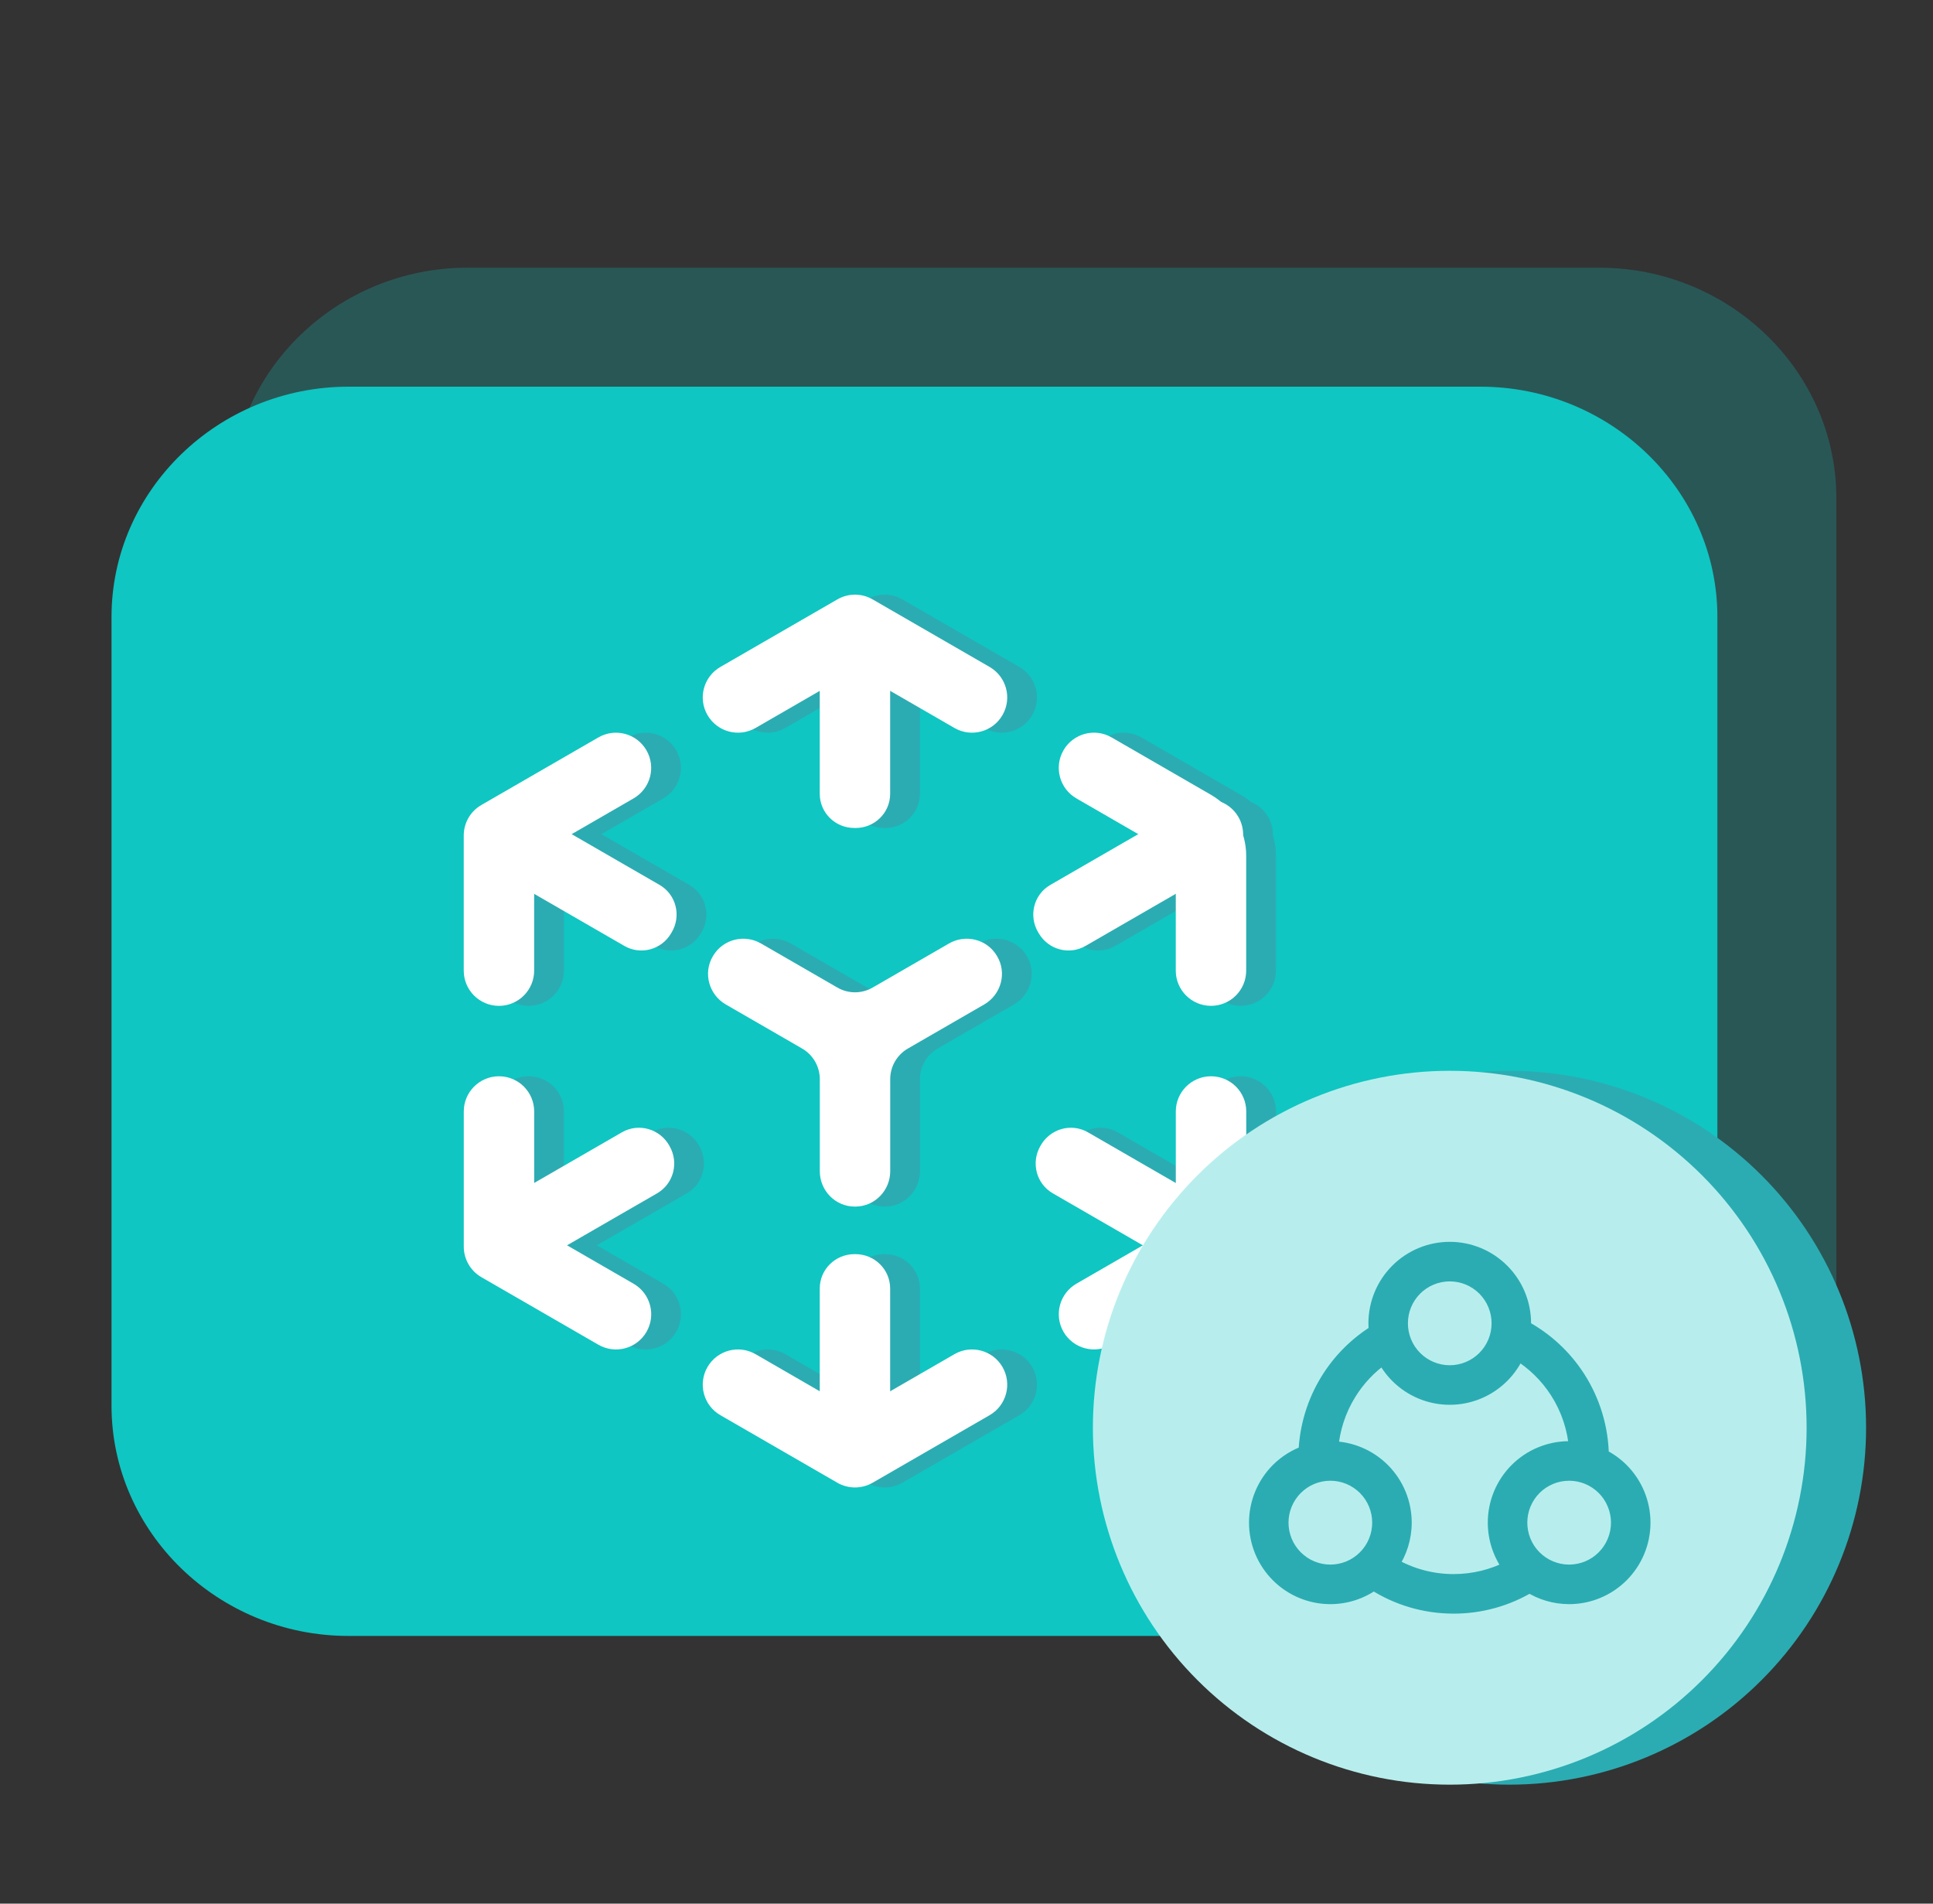 <svg width="65" height="64" viewBox="0 0 65 64" fill="none" xmlns="http://www.w3.org/2000/svg">
<rect x="0" y="0" width="65" height="64" fill="#333333" stroke="none"/>
<g id="&#228;&#189;&#191;&#231;&#148;&#168;&#229;&#156;&#186;&#230;&#153;&#175;icon24">
<path id="Vector" d="M53.779 51H15.72C11.337 51 7.75 47.516 7.75 43.258V16.742C7.75 12.484 11.337 9 15.72 9H53.779C58.163 9 61.75 12.484 61.75 16.742V43.258C61.75 47.516 58.163 51 53.779 51Z" fill="#0FC6C2" fill-opacity="0.25"/>
<path id="Vector_2" d="M49.779 55H11.72C7.337 55 3.75 51.516 3.75 47.258V20.742C3.75 16.484 7.337 13 11.72 13H49.779C54.163 13 57.75 16.484 57.75 20.742V47.258C57.75 51.516 54.163 55 49.779 55Z" fill="#0FC6C2"/>
<g id="Frame">
<path id="Vector_3" d="M18.962 32.632V29.456C18.962 29.248 19.017 29.044 19.121 28.864C19.225 28.684 19.374 28.535 19.554 28.431L22.305 26.842C22.872 26.515 23.065 25.791 22.738 25.225C22.411 24.659 21.688 24.465 21.121 24.792L17.186 27.064C17.006 27.168 16.856 27.317 16.752 27.497C16.648 27.677 16.594 27.881 16.594 28.089V32.633C16.594 33.287 17.124 33.817 17.778 33.817C18.433 33.816 18.962 33.286 18.962 32.632ZM26.407 24.474L29.158 22.885C29.524 22.674 29.976 22.674 30.342 22.885L33.094 24.474C33.66 24.801 34.384 24.607 34.711 24.04C35.038 23.474 34.844 22.75 34.278 22.423L30.342 20.151C30.162 20.047 29.958 19.992 29.75 19.992C29.542 19.992 29.338 20.047 29.158 20.151L25.223 22.423C24.657 22.75 24.462 23.474 24.79 24.04C25.117 24.607 25.841 24.801 26.407 24.474ZM37.195 26.842L39.945 28.43C40.125 28.534 40.275 28.683 40.379 28.863C40.483 29.043 40.537 29.248 40.537 29.455V32.632C40.537 33.286 41.067 33.816 41.721 33.816C42.376 33.816 42.905 33.286 42.905 32.632V28.772C42.906 28.356 42.796 27.948 42.588 27.588C42.38 27.228 42.081 26.929 41.721 26.721L38.378 24.791C37.812 24.464 37.088 24.658 36.761 25.224C36.434 25.791 36.629 26.515 37.195 26.842ZM33.094 45.527L30.342 47.116C29.976 47.327 29.524 47.327 29.158 47.116L26.407 45.527C25.84 45.2 25.117 45.394 24.79 45.96C24.462 46.527 24.657 47.251 25.223 47.578L29.158 49.85C29.341 49.955 29.546 50.008 29.75 50.008C29.954 50.008 30.159 49.955 30.342 49.85L34.278 47.578C34.844 47.251 35.038 46.527 34.711 45.96C34.384 45.394 33.659 45.2 33.094 45.527ZM40.538 37.368V40.545C40.538 40.752 40.483 40.957 40.379 41.137C40.276 41.317 40.126 41.466 39.946 41.57L37.195 43.158C36.629 43.486 36.435 44.209 36.762 44.776C37.089 45.342 37.813 45.536 38.379 45.209L41.723 43.279C42.083 43.071 42.382 42.772 42.589 42.412C42.797 42.052 42.907 41.644 42.907 41.228V37.368C42.907 36.714 42.377 36.184 41.723 36.184C41.068 36.184 40.538 36.714 40.538 37.368ZM22.306 43.159L19.555 41.571C19.375 41.467 19.226 41.317 19.122 41.137C19.018 40.957 18.963 40.753 18.963 40.545V37.368C18.963 36.714 18.433 36.184 17.779 36.184C17.125 36.184 16.595 36.714 16.595 37.368V41.912C16.595 42.12 16.65 42.324 16.754 42.504C16.858 42.684 17.007 42.834 17.187 42.938L21.122 45.21C21.689 45.537 22.413 45.343 22.74 44.776C23.066 44.21 22.872 43.486 22.306 43.159Z" fill="#2BACB2"/>
<path id="Vector_4" d="M29.749 27.837H29.769C30.41 27.838 30.933 27.328 30.933 26.687V21.237C30.933 20.593 30.432 20.044 29.789 20.022C29.116 20 28.565 20.538 28.565 21.206V26.686C28.565 27.327 29.088 27.838 29.728 27.836C29.735 27.837 29.742 27.837 29.749 27.837ZM35.932 31.381C36.254 31.929 36.953 32.119 37.502 31.802L42.21 29.084C42.59 28.864 42.803 28.466 42.802 28.057C42.802 27.856 42.751 27.653 42.644 27.467C42.316 26.9 41.593 26.706 41.026 27.033L36.318 29.751C35.758 30.075 35.581 30.791 35.911 31.346C35.918 31.358 35.925 31.37 35.932 31.381ZM42.21 40.738L37.586 38.069C37.024 37.744 36.311 37.949 35.992 38.514C35.988 38.521 35.984 38.528 35.98 38.535C35.664 39.092 35.847 39.799 36.403 40.12L41.026 42.789C41.212 42.897 41.416 42.948 41.617 42.948C42.026 42.948 42.424 42.736 42.644 42.356C42.751 42.17 42.802 41.967 42.802 41.766C42.802 41.356 42.59 40.958 42.21 40.738ZM17.287 29.084L21.995 31.802C22.545 32.119 23.244 31.929 23.565 31.381C23.572 31.369 23.579 31.358 23.586 31.346C23.916 30.791 23.739 30.075 23.18 29.751L18.471 27.033C17.905 26.706 17.181 26.9 16.854 27.467C16.75 27.646 16.695 27.85 16.695 28.057C16.695 28.466 16.907 28.864 17.287 29.084ZM29.749 42.164H29.737C29.091 42.162 28.565 42.676 28.565 43.321V48.585C28.565 49.229 29.065 49.778 29.708 49.8C30.381 49.822 30.933 49.284 30.933 48.617V43.321C30.933 42.676 30.406 42.162 29.761 42.164H29.749ZM23.506 38.514C23.186 37.949 22.473 37.744 21.911 38.069L17.287 40.738C17.107 40.842 16.957 40.992 16.853 41.172C16.749 41.352 16.695 41.557 16.695 41.765C16.695 41.966 16.747 42.169 16.854 42.356C17.074 42.736 17.472 42.948 17.881 42.948C18.082 42.948 18.285 42.896 18.471 42.789L23.095 40.12C23.65 39.799 23.834 39.092 23.517 38.535C23.513 38.528 23.509 38.521 23.506 38.514Z" fill="#2BACB2"/>
<path id="Vector_5" d="M32.91 31.72L30.345 33.201C30.164 33.306 29.959 33.361 29.751 33.361C29.542 33.361 29.337 33.306 29.157 33.201L26.591 31.72C26.035 31.398 25.319 31.574 24.986 32.124C24.981 32.131 24.977 32.138 24.973 32.145C24.635 32.709 24.837 33.442 25.406 33.77L27.383 34.911L27.973 35.252C28.34 35.465 28.567 35.857 28.567 36.281V39.377C28.567 40.027 29.089 40.564 29.738 40.565H29.763C30.412 40.564 30.935 40.027 30.935 39.377V36.281C30.935 35.857 31.161 35.464 31.529 35.252L32.119 34.911L34.095 33.77C34.665 33.441 34.866 32.709 34.528 32.145C34.524 32.138 34.52 32.131 34.515 32.124C34.183 31.574 33.467 31.398 32.91 31.72Z" fill="#2BACB2"/>
</g>
<g id="Frame_2">
<path id="Vector_6" d="M17.962 32.632V29.456C17.962 29.248 18.017 29.044 18.121 28.864C18.225 28.684 18.374 28.535 18.554 28.431L21.305 26.842C21.872 26.515 22.065 25.791 21.738 25.225C21.411 24.659 20.688 24.465 20.121 24.792L16.186 27.064C16.006 27.168 15.856 27.317 15.752 27.497C15.649 27.677 15.594 27.881 15.594 28.089V32.633C15.594 33.287 16.124 33.817 16.778 33.817C17.433 33.816 17.962 33.286 17.962 32.632ZM25.407 24.474L28.158 22.885C28.524 22.674 28.976 22.674 29.342 22.885L32.094 24.474C32.66 24.801 33.384 24.607 33.711 24.04C34.038 23.474 33.844 22.75 33.278 22.423L29.342 20.151C29.162 20.047 28.958 19.992 28.75 19.992C28.542 19.992 28.338 20.047 28.158 20.151L24.223 22.423C23.657 22.75 23.462 23.474 23.79 24.04C24.117 24.607 24.841 24.801 25.407 24.474ZM36.195 26.842L38.945 28.43C39.125 28.534 39.275 28.683 39.379 28.863C39.483 29.043 39.537 29.248 39.537 29.455V32.632C39.537 33.286 40.067 33.816 40.721 33.816C41.376 33.816 41.905 33.286 41.905 32.632V28.772C41.906 28.356 41.796 27.948 41.588 27.588C41.38 27.228 41.081 26.929 40.721 26.721L37.378 24.791C36.812 24.464 36.088 24.658 35.761 25.224C35.434 25.791 35.629 26.515 36.195 26.842ZM32.094 45.527L29.342 47.116C28.976 47.327 28.524 47.327 28.158 47.116L25.407 45.527C24.84 45.2 24.117 45.394 23.79 45.96C23.462 46.527 23.657 47.251 24.223 47.578L28.158 49.85C28.341 49.955 28.546 50.008 28.75 50.008C28.954 50.008 29.159 49.955 29.342 49.85L33.278 47.578C33.844 47.251 34.038 46.527 33.711 45.96C33.384 45.394 32.659 45.2 32.094 45.527ZM39.538 37.368V40.545C39.538 40.752 39.483 40.957 39.379 41.137C39.276 41.317 39.126 41.466 38.946 41.57L36.195 43.158C35.629 43.486 35.435 44.209 35.762 44.776C36.089 45.342 36.813 45.536 37.379 45.209L40.723 43.279C41.083 43.071 41.382 42.772 41.589 42.412C41.797 42.052 41.907 41.644 41.907 41.228V37.368C41.907 36.714 41.377 36.184 40.723 36.184C40.068 36.184 39.538 36.714 39.538 37.368ZM21.306 43.159L18.555 41.571C18.375 41.467 18.226 41.317 18.122 41.137C18.018 40.957 17.963 40.753 17.963 40.545V37.368C17.963 36.714 17.433 36.184 16.779 36.184C16.125 36.184 15.595 36.714 15.595 37.368V41.912C15.595 42.12 15.65 42.324 15.754 42.504C15.858 42.684 16.007 42.834 16.187 42.938L20.122 45.21C20.689 45.537 21.413 45.343 21.74 44.776C22.066 44.21 21.872 43.486 21.306 43.159Z" fill="white"/>
<path id="Vector_7" d="M28.749 27.837H28.769C29.41 27.838 29.933 27.328 29.933 26.687V21.237C29.933 20.593 29.432 20.044 28.789 20.022C28.116 20 27.565 20.538 27.565 21.206V26.686C27.565 27.327 28.088 27.838 28.728 27.836C28.735 27.837 28.742 27.837 28.749 27.837ZM34.932 31.381C35.254 31.929 35.953 32.119 36.502 31.802L41.21 29.084C41.59 28.864 41.803 28.466 41.802 28.057C41.802 27.856 41.751 27.653 41.644 27.467C41.316 26.9 40.593 26.706 40.026 27.033L35.318 29.751C34.758 30.075 34.581 30.791 34.911 31.346C34.918 31.358 34.925 31.37 34.932 31.381ZM41.21 40.738L36.586 38.069C36.024 37.744 35.311 37.949 34.992 38.514C34.988 38.521 34.984 38.528 34.98 38.535C34.664 39.092 34.847 39.799 35.403 40.12L40.026 42.789C40.212 42.897 40.416 42.948 40.617 42.948C41.026 42.948 41.424 42.736 41.644 42.356C41.751 42.17 41.802 41.967 41.802 41.766C41.802 41.356 41.59 40.958 41.21 40.738ZM16.287 29.084L20.995 31.802C21.545 32.119 22.244 31.929 22.565 31.381C22.572 31.369 22.579 31.358 22.586 31.346C22.916 30.791 22.739 30.075 22.18 29.751L17.471 27.033C16.905 26.706 16.181 26.9 15.854 27.467C15.75 27.646 15.695 27.85 15.695 28.057C15.695 28.466 15.907 28.864 16.287 29.084ZM28.749 42.164H28.737C28.091 42.162 27.565 42.676 27.565 43.321V48.585C27.565 49.229 28.065 49.778 28.708 49.8C29.381 49.822 29.933 49.284 29.933 48.617V43.321C29.933 42.676 29.406 42.162 28.761 42.164H28.749ZM22.506 38.514C22.186 37.949 21.473 37.744 20.911 38.069L16.287 40.738C16.107 40.842 15.957 40.992 15.853 41.172C15.749 41.352 15.695 41.557 15.695 41.765C15.695 41.966 15.746 42.169 15.854 42.356C16.074 42.736 16.472 42.948 16.881 42.948C17.082 42.948 17.285 42.896 17.471 42.789L22.095 40.12C22.65 39.799 22.834 39.092 22.517 38.535C22.513 38.528 22.509 38.521 22.506 38.514Z" fill="white"/>
<path id="Vector_8" d="M31.91 31.72L29.345 33.201C29.164 33.306 28.959 33.361 28.751 33.361C28.542 33.361 28.337 33.306 28.157 33.201L25.591 31.72C25.035 31.398 24.319 31.574 23.986 32.124C23.981 32.131 23.977 32.138 23.973 32.145C23.635 32.709 23.837 33.442 24.406 33.77L26.383 34.911L26.973 35.252C27.34 35.465 27.567 35.857 27.567 36.281V39.377C27.567 40.027 28.089 40.564 28.738 40.565H28.763C29.412 40.564 29.935 40.027 29.935 39.377V36.281C29.935 35.857 30.161 35.464 30.529 35.252L31.119 34.911L33.095 33.77C33.665 33.441 33.866 32.709 33.528 32.145C33.524 32.138 33.52 32.131 33.515 32.124C33.183 31.574 32.467 31.398 31.91 31.72Z" fill="white"/>
</g>
<g id="Group 1739332857">
<path id="Vector_9" d="M38.75 48C38.75 51.183 40.014 54.235 42.265 56.485C44.515 58.736 47.567 60 50.75 60C53.933 60 56.985 58.736 59.235 56.485C61.486 54.235 62.75 51.183 62.75 48C62.75 44.817 61.486 41.765 59.235 39.515C56.985 37.264 53.933 36 50.75 36C47.567 36 44.515 37.264 42.265 39.515C40.014 41.765 38.75 44.817 38.75 48Z" fill="#2BACB2"/>
<path id="Vector_10" d="M36.75 48C36.75 51.183 38.014 54.235 40.265 56.485C42.515 58.736 45.567 60 48.75 60C51.933 60 54.985 58.736 57.235 56.485C59.486 54.235 60.75 51.183 60.75 48C60.75 44.817 59.486 41.765 57.235 39.515C54.985 37.264 51.933 36 48.75 36C45.567 36 42.515 37.264 40.265 39.515C38.014 41.765 36.75 44.817 36.75 48Z" fill="#B7EEED"/>
<g id="Union">
<path fill-rule="evenodd" clip-rule="evenodd" d="M49.922 45.663C49.611 45.974 49.189 46.149 48.75 46.149C48.311 46.149 47.889 45.974 47.578 45.663C47.268 45.352 47.093 44.929 47.093 44.489C47.093 44.049 47.268 43.627 47.578 43.316C47.889 43.005 48.311 42.83 48.75 42.83C49.189 42.83 49.611 43.005 49.922 43.316C50.232 43.627 50.407 44.049 50.407 44.489C50.407 44.929 50.232 45.352 49.922 45.663ZM46.993 46.249C47.459 46.716 48.091 46.979 48.75 46.979C49.409 46.979 50.041 46.716 50.507 46.249C50.732 46.025 50.909 45.761 51.032 45.475C51.568 45.801 52.025 46.246 52.366 46.778C52.74 47.36 52.961 48.026 53.012 48.714C52.93 48.706 52.848 48.702 52.765 48.702C52.105 48.702 51.473 48.964 51.007 49.431C50.541 49.898 50.279 50.531 50.279 51.191C50.279 51.741 50.461 52.272 50.791 52.704C50.208 53.008 49.557 53.17 48.881 53.17C48.141 53.172 47.417 52.973 46.784 52.6C47.066 52.189 47.221 51.698 47.221 51.191C47.221 50.531 46.959 49.898 46.493 49.431C46.03 48.968 45.404 48.706 44.751 48.702C44.801 48.042 45.01 47.402 45.359 46.836C45.661 46.348 46.06 45.929 46.529 45.605C46.647 45.841 46.803 46.059 46.993 46.249ZM46.281 44.777C46.27 44.682 46.265 44.586 46.265 44.489C46.265 43.829 46.526 43.196 46.993 42.729C47.459 42.262 48.091 42 48.75 42C49.409 42 50.041 42.262 50.507 42.729C50.974 43.196 51.235 43.829 51.235 44.489C51.235 44.538 51.234 44.586 51.231 44.633C51.974 45.033 52.605 45.616 53.063 46.329C53.566 47.113 53.838 48.022 53.851 48.952C54.097 49.072 54.325 49.233 54.522 49.431C54.988 49.898 55.25 50.531 55.25 51.191C55.25 51.852 54.988 52.485 54.522 52.952C54.056 53.418 53.424 53.681 52.765 53.681C52.29 53.681 51.829 53.544 51.434 53.294C50.664 53.756 49.782 54.001 48.881 54C47.911 54 46.984 53.721 46.191 53.209C45.77 53.514 45.261 53.681 44.735 53.681C44.076 53.681 43.444 53.418 42.978 52.952C42.512 52.485 42.25 51.852 42.25 51.191C42.25 50.531 42.512 49.898 42.978 49.431C43.244 49.164 43.565 48.965 43.913 48.842C43.944 47.978 44.199 47.136 44.655 46.399C45.064 45.737 45.622 45.182 46.281 44.777ZM53.399 52.724C53.198 52.808 52.982 52.851 52.765 52.851C52.325 52.851 51.904 52.676 51.593 52.365C51.282 52.053 51.108 51.631 51.108 51.191C51.108 50.751 51.282 50.329 51.593 50.018C51.904 49.707 52.325 49.532 52.765 49.532C52.982 49.532 53.198 49.575 53.399 49.658C53.6 49.742 53.782 49.864 53.936 50.018C54.09 50.172 54.212 50.355 54.295 50.556C54.379 50.758 54.422 50.973 54.422 51.191C54.422 51.409 54.379 51.625 54.295 51.826C54.212 52.028 54.09 52.211 53.936 52.365C53.782 52.519 53.6 52.641 53.399 52.724ZM45.369 52.724C45.168 52.808 44.953 52.851 44.735 52.851C44.296 52.851 43.874 52.676 43.564 52.365C43.253 52.053 43.078 51.631 43.078 51.191C43.078 50.751 43.253 50.329 43.564 50.018C43.874 49.707 44.296 49.532 44.735 49.532C44.953 49.532 45.168 49.575 45.369 49.658C45.57 49.742 45.753 49.864 45.907 50.018C46.061 50.172 46.183 50.355 46.266 50.556C46.349 50.758 46.392 50.973 46.392 51.191C46.392 51.409 46.349 51.625 46.266 51.826C46.183 52.028 46.061 52.211 45.907 52.365C45.753 52.519 45.57 52.641 45.369 52.724Z" fill="#2BACB2"/>
<path d="M49.922 45.663L49.745 45.486V45.486L49.922 45.663ZM49.922 43.316L49.745 43.492V43.492L49.922 43.316ZM46.993 46.249L46.816 46.426L46.993 46.249ZM50.507 46.249L50.684 46.426L50.507 46.249ZM51.032 45.475L51.162 45.261L50.916 45.111L50.803 45.376L51.032 45.475ZM52.366 46.778L52.576 46.642V46.642L52.366 46.778ZM53.012 48.714L52.987 48.963L53.283 48.993L53.261 48.696L53.012 48.714ZM50.791 52.704L50.907 52.926L51.17 52.788L50.99 52.552L50.791 52.704ZM48.881 53.17V52.92H48.88L48.881 53.17ZM46.784 52.6L46.578 52.459L46.426 52.68L46.657 52.816L46.784 52.6ZM46.493 49.431L46.67 49.254L46.493 49.431ZM44.751 48.702L44.502 48.683L44.481 48.95L44.749 48.952L44.751 48.702ZM45.359 46.836L45.572 46.968V46.968L45.359 46.836ZM46.529 45.605L46.752 45.493L46.623 45.236L46.386 45.4L46.529 45.605ZM46.281 44.777L46.412 44.99L46.548 44.906L46.53 44.748L46.281 44.777ZM46.993 42.729L46.816 42.553L46.993 42.729ZM50.507 42.729L50.684 42.553L50.507 42.729ZM51.231 44.633L50.982 44.619L50.972 44.778L51.113 44.853L51.231 44.633ZM53.063 46.329L52.852 46.464L53.063 46.329ZM53.851 48.952L53.601 48.956L53.603 49.11L53.742 49.177L53.851 48.952ZM54.522 49.431L54.345 49.608L54.522 49.431ZM51.434 53.294L51.568 53.083L51.438 53L51.305 53.079L51.434 53.294ZM48.881 54L48.881 53.75H48.881V54ZM46.191 53.209L46.327 52.999L46.183 52.906L46.044 53.006L46.191 53.209ZM42.978 52.952L42.801 53.128L42.978 52.952ZM42.978 49.431L42.801 49.254H42.801L42.978 49.431ZM43.913 48.842L43.996 49.078L44.157 49.022L44.163 48.851L43.913 48.842ZM44.655 46.399L44.867 46.531L44.655 46.399ZM53.399 52.724L53.495 52.955L53.399 52.724ZM51.593 52.365L51.416 52.541H51.416L51.593 52.365ZM51.593 50.018L51.416 49.841L51.593 50.018ZM53.399 49.658L53.495 49.427V49.427L53.399 49.658ZM53.936 50.018L54.113 49.841H54.113L53.936 50.018ZM54.295 50.556L54.526 50.461L54.526 50.461L54.295 50.556ZM54.295 51.826L54.526 51.922L54.526 51.922L54.295 51.826ZM53.936 52.365L54.113 52.541H54.113L53.936 52.365ZM43.564 52.365L43.387 52.541H43.387L43.564 52.365ZM43.564 50.018L43.387 49.841H43.387L43.564 50.018ZM45.907 50.018L46.084 49.841L46.084 49.841L45.907 50.018ZM46.266 50.556L46.497 50.461V50.461L46.266 50.556ZM46.266 51.826L46.497 51.922V51.922L46.266 51.826ZM45.907 52.365L46.084 52.541H46.084L45.907 52.365ZM48.75 46.399C49.256 46.399 49.741 46.197 50.099 45.839L49.745 45.486C49.481 45.75 49.123 45.899 48.75 45.899V46.399ZM47.401 45.839C47.759 46.197 48.244 46.399 48.75 46.399V45.899C48.377 45.899 48.019 45.75 47.755 45.486L47.401 45.839ZM46.843 44.489C46.843 44.996 47.044 45.481 47.401 45.839L47.755 45.486C47.491 45.222 47.343 44.863 47.343 44.489H46.843ZM47.401 43.139C47.044 43.497 46.843 43.983 46.843 44.489H47.343C47.343 44.115 47.491 43.757 47.755 43.492L47.401 43.139ZM48.75 42.58C48.244 42.58 47.759 42.781 47.401 43.139L47.755 43.492C48.019 43.228 48.377 43.08 48.75 43.08V42.58ZM50.099 43.139C49.741 42.781 49.256 42.58 48.75 42.58V43.08C49.123 43.08 49.481 43.228 49.745 43.492L50.099 43.139ZM50.657 44.489C50.657 43.983 50.456 43.497 50.099 43.139L49.745 43.492C50.009 43.757 50.157 44.115 50.157 44.489H50.657ZM50.099 45.839C50.456 45.481 50.657 44.996 50.657 44.489H50.157C50.157 44.863 50.009 45.222 49.745 45.486L50.099 45.839ZM48.75 46.729C48.157 46.729 47.589 46.493 47.169 46.073L46.816 46.426C47.329 46.94 48.024 47.229 48.75 47.229V46.729ZM50.331 46.073C49.911 46.493 49.343 46.729 48.75 46.729V47.229C49.476 47.229 50.171 46.94 50.684 46.426L50.331 46.073ZM50.803 45.376C50.692 45.633 50.532 45.871 50.331 46.073L50.684 46.426C50.931 46.179 51.126 45.889 51.262 45.573L50.803 45.376ZM52.576 46.642C52.215 46.079 51.73 45.607 51.162 45.261L50.902 45.688C51.406 45.995 51.835 46.413 52.156 46.912L52.576 46.642ZM53.261 48.696C53.207 47.967 52.973 47.261 52.576 46.642L52.156 46.912C52.507 47.46 52.715 48.086 52.763 48.733L53.261 48.696ZM52.765 48.952C52.839 48.952 52.913 48.956 52.987 48.963L53.037 48.466C52.947 48.457 52.856 48.452 52.765 48.452V48.952ZM51.184 49.608C51.603 49.188 52.172 48.952 52.765 48.952V48.452C52.039 48.452 51.343 48.741 50.83 49.254L51.184 49.608ZM50.529 51.191C50.529 50.597 50.765 50.028 51.184 49.608L50.83 49.254C50.317 49.768 50.029 50.465 50.029 51.191H50.529ZM50.99 52.552C50.693 52.164 50.529 51.686 50.529 51.191H50.029C50.029 51.796 50.229 52.381 50.592 52.856L50.99 52.552ZM48.881 53.42C49.597 53.42 50.288 53.248 50.907 52.926L50.675 52.482C50.128 52.768 49.516 52.92 48.881 52.92V53.42ZM46.657 52.816C47.328 53.211 48.096 53.422 48.881 53.42L48.88 52.92C48.185 52.921 47.505 52.735 46.911 52.385L46.657 52.816ZM46.971 51.191C46.971 51.647 46.832 52.089 46.578 52.459L46.99 52.742C47.301 52.289 47.471 51.749 47.471 51.191H46.971ZM46.316 49.608C46.735 50.028 46.971 50.597 46.971 51.191H47.471C47.471 50.465 47.183 49.768 46.67 49.254L46.316 49.608ZM44.749 48.952C45.337 48.956 45.9 49.191 46.316 49.608L46.67 49.254C46.161 48.745 45.472 48.456 44.752 48.452L44.749 48.952ZM45.147 46.705C44.776 47.304 44.555 47.983 44.502 48.683L45 48.721C45.048 48.101 45.243 47.499 45.572 46.968L45.147 46.705ZM46.386 45.4C45.889 45.743 45.467 46.187 45.147 46.705L45.572 46.968C45.856 46.508 46.23 46.115 46.671 45.811L46.386 45.4ZM47.169 46.073C46.999 45.902 46.858 45.706 46.752 45.493L46.305 45.717C46.435 45.977 46.607 46.217 46.816 46.426L47.169 46.073ZM46.53 44.748C46.52 44.663 46.515 44.576 46.515 44.489H46.015C46.015 44.596 46.021 44.701 46.033 44.806L46.53 44.748ZM46.515 44.489C46.515 43.895 46.75 43.326 47.169 42.906L46.816 42.553C46.303 43.066 46.015 43.763 46.015 44.489H46.515ZM47.169 42.906C47.589 42.486 48.157 42.25 48.75 42.25V41.75C48.024 41.75 47.329 42.039 46.816 42.553L47.169 42.906ZM48.75 42.25C49.343 42.25 49.911 42.486 50.331 42.906L50.684 42.553C50.171 42.039 49.476 41.75 48.75 41.75V42.25ZM50.331 42.906C50.75 43.326 50.985 43.895 50.985 44.489H51.485C51.485 43.763 51.197 43.066 50.684 42.553L50.331 42.906ZM50.985 44.489C50.985 44.533 50.984 44.576 50.982 44.619L51.481 44.648C51.484 44.595 51.485 44.542 51.485 44.489H50.985ZM51.113 44.853C51.819 45.233 52.418 45.786 52.852 46.464L53.273 46.194C52.793 45.445 52.13 44.833 51.349 44.413L51.113 44.853ZM52.852 46.464C53.33 47.209 53.589 48.072 53.601 48.956L54.101 48.949C54.088 47.972 53.801 47.017 53.273 46.194L52.852 46.464ZM53.742 49.177C53.963 49.285 54.168 49.43 54.345 49.608L54.699 49.254C54.482 49.037 54.232 48.86 53.961 48.728L53.742 49.177ZM54.345 49.608C54.764 50.028 55 50.597 55 51.191H55.5C55.5 50.465 55.212 49.768 54.699 49.254L54.345 49.608ZM55 51.191C55 51.785 54.764 52.355 54.345 52.775L54.699 53.128C55.212 52.614 55.5 51.918 55.5 51.191H55ZM54.345 52.775C53.926 53.195 53.357 53.431 52.765 53.431V53.931C53.49 53.931 54.186 53.642 54.699 53.128L54.345 52.775ZM52.765 53.431C52.338 53.431 51.923 53.308 51.568 53.083L51.3 53.505C51.734 53.781 52.242 53.931 52.765 53.931V53.431ZM51.305 53.079C50.574 53.519 49.737 53.751 48.881 53.75L48.88 54.25C49.827 54.251 50.754 53.994 51.563 53.508L51.305 53.079ZM48.881 53.75C47.96 53.75 47.08 53.486 46.327 52.999L46.055 53.419C46.889 53.958 47.863 54.25 48.881 54.25V53.75ZM46.044 53.006C45.666 53.28 45.208 53.431 44.735 53.431V53.931C45.314 53.931 45.874 53.747 46.338 53.411L46.044 53.006ZM44.735 53.431C44.143 53.431 43.574 53.195 43.155 52.775L42.801 53.128C43.314 53.642 44.01 53.931 44.735 53.931V53.431ZM43.155 52.775C42.736 52.355 42.5 51.785 42.5 51.191H42C42 51.918 42.288 52.614 42.801 53.128L43.155 52.775ZM42.5 51.191C42.5 50.597 42.736 50.028 43.155 49.608L42.801 49.254C42.288 49.768 42 50.465 42 51.191H42.5ZM43.155 49.608C43.394 49.368 43.682 49.188 43.996 49.078L43.831 48.606C43.447 48.741 43.094 48.961 42.801 49.254L43.155 49.608ZM44.163 48.851C44.193 48.03 44.435 47.23 44.867 46.531L44.442 46.268C43.964 47.042 43.696 47.926 43.663 48.833L44.163 48.851ZM44.867 46.531C45.256 45.902 45.786 45.375 46.412 44.99L46.15 44.564C45.458 44.989 44.872 45.572 44.442 46.268L44.867 46.531ZM52.765 53.101C53.015 53.101 53.263 53.051 53.495 52.955L53.303 52.494C53.132 52.564 52.949 52.601 52.765 52.601V53.101ZM51.416 52.541C51.774 52.9 52.259 53.101 52.765 53.101V52.601C52.392 52.601 52.034 52.452 51.77 52.188L51.416 52.541ZM50.858 51.191C50.858 51.698 51.059 52.183 51.416 52.541L51.77 52.188C51.506 51.924 51.358 51.565 51.358 51.191H50.858ZM51.416 49.841C51.059 50.199 50.858 50.685 50.858 51.191H51.358C51.358 50.817 51.506 50.459 51.77 50.194L51.416 49.841ZM52.765 49.282C52.259 49.282 51.774 49.483 51.416 49.841L51.77 50.194C52.034 49.93 52.392 49.782 52.765 49.782V49.282ZM53.495 49.427C53.263 49.331 53.015 49.282 52.765 49.282V49.782C52.949 49.782 53.132 49.818 53.303 49.889L53.495 49.427ZM54.113 49.841C53.936 49.664 53.726 49.523 53.495 49.427L53.303 49.889C53.474 49.96 53.629 50.064 53.759 50.194L54.113 49.841ZM54.526 50.461C54.431 50.229 54.29 50.019 54.113 49.841L53.759 50.194C53.89 50.325 53.994 50.481 54.064 50.652L54.526 50.461ZM54.672 51.191C54.672 50.941 54.622 50.692 54.526 50.461L54.064 50.652C54.135 50.823 54.172 51.006 54.172 51.191H54.672ZM54.526 51.922C54.622 51.69 54.672 51.442 54.672 51.191H54.172C54.172 51.376 54.135 51.56 54.064 51.731L54.526 51.922ZM54.113 52.541C54.29 52.364 54.431 52.154 54.526 51.922L54.064 51.731C53.994 51.902 53.89 52.057 53.759 52.188L54.113 52.541ZM53.495 52.955C53.726 52.859 53.936 52.719 54.113 52.541L53.759 52.188C53.629 52.319 53.474 52.423 53.303 52.494L53.495 52.955ZM44.735 53.101C44.986 53.101 45.234 53.051 45.465 52.955L45.274 52.494C45.103 52.564 44.92 52.601 44.735 52.601V53.101ZM43.387 52.541C43.744 52.9 44.23 53.101 44.735 53.101V52.601C44.362 52.601 44.005 52.452 43.741 52.188L43.387 52.541ZM42.828 51.191C42.828 51.698 43.029 52.183 43.387 52.541L43.741 52.188C43.477 51.924 43.328 51.565 43.328 51.191H42.828ZM43.387 49.841C43.029 50.199 42.828 50.685 42.828 51.191H43.328C43.328 50.817 43.477 50.459 43.741 50.194L43.387 49.841ZM44.735 49.282C44.23 49.282 43.744 49.483 43.387 49.841L43.741 50.194C44.005 49.93 44.362 49.782 44.735 49.782V49.282ZM45.465 49.427C45.234 49.331 44.986 49.282 44.735 49.282V49.782C44.92 49.782 45.103 49.818 45.274 49.889L45.465 49.427ZM46.084 49.841C45.907 49.664 45.697 49.523 45.465 49.427L45.274 49.889C45.444 49.96 45.599 50.064 45.73 50.194L46.084 49.841ZM46.497 50.461C46.401 50.229 46.261 50.019 46.084 49.841L45.73 50.194C45.861 50.325 45.964 50.481 46.035 50.652L46.497 50.461ZM46.642 51.191C46.642 50.941 46.593 50.692 46.497 50.461L46.035 50.652C46.106 50.823 46.142 51.006 46.142 51.191H46.642ZM46.497 51.922C46.593 51.69 46.642 51.442 46.642 51.191H46.142C46.142 51.376 46.106 51.56 46.035 51.731L46.497 51.922ZM46.084 52.541C46.261 52.364 46.401 52.154 46.497 51.922L46.035 51.731C45.964 51.902 45.861 52.057 45.73 52.188L46.084 52.541ZM45.465 52.955C45.697 52.859 45.907 52.719 46.084 52.541L45.73 52.188C45.599 52.319 45.444 52.423 45.274 52.494L45.465 52.955Z" fill="#2BACB2"/>
</g>
</g>
</g>
</svg>
